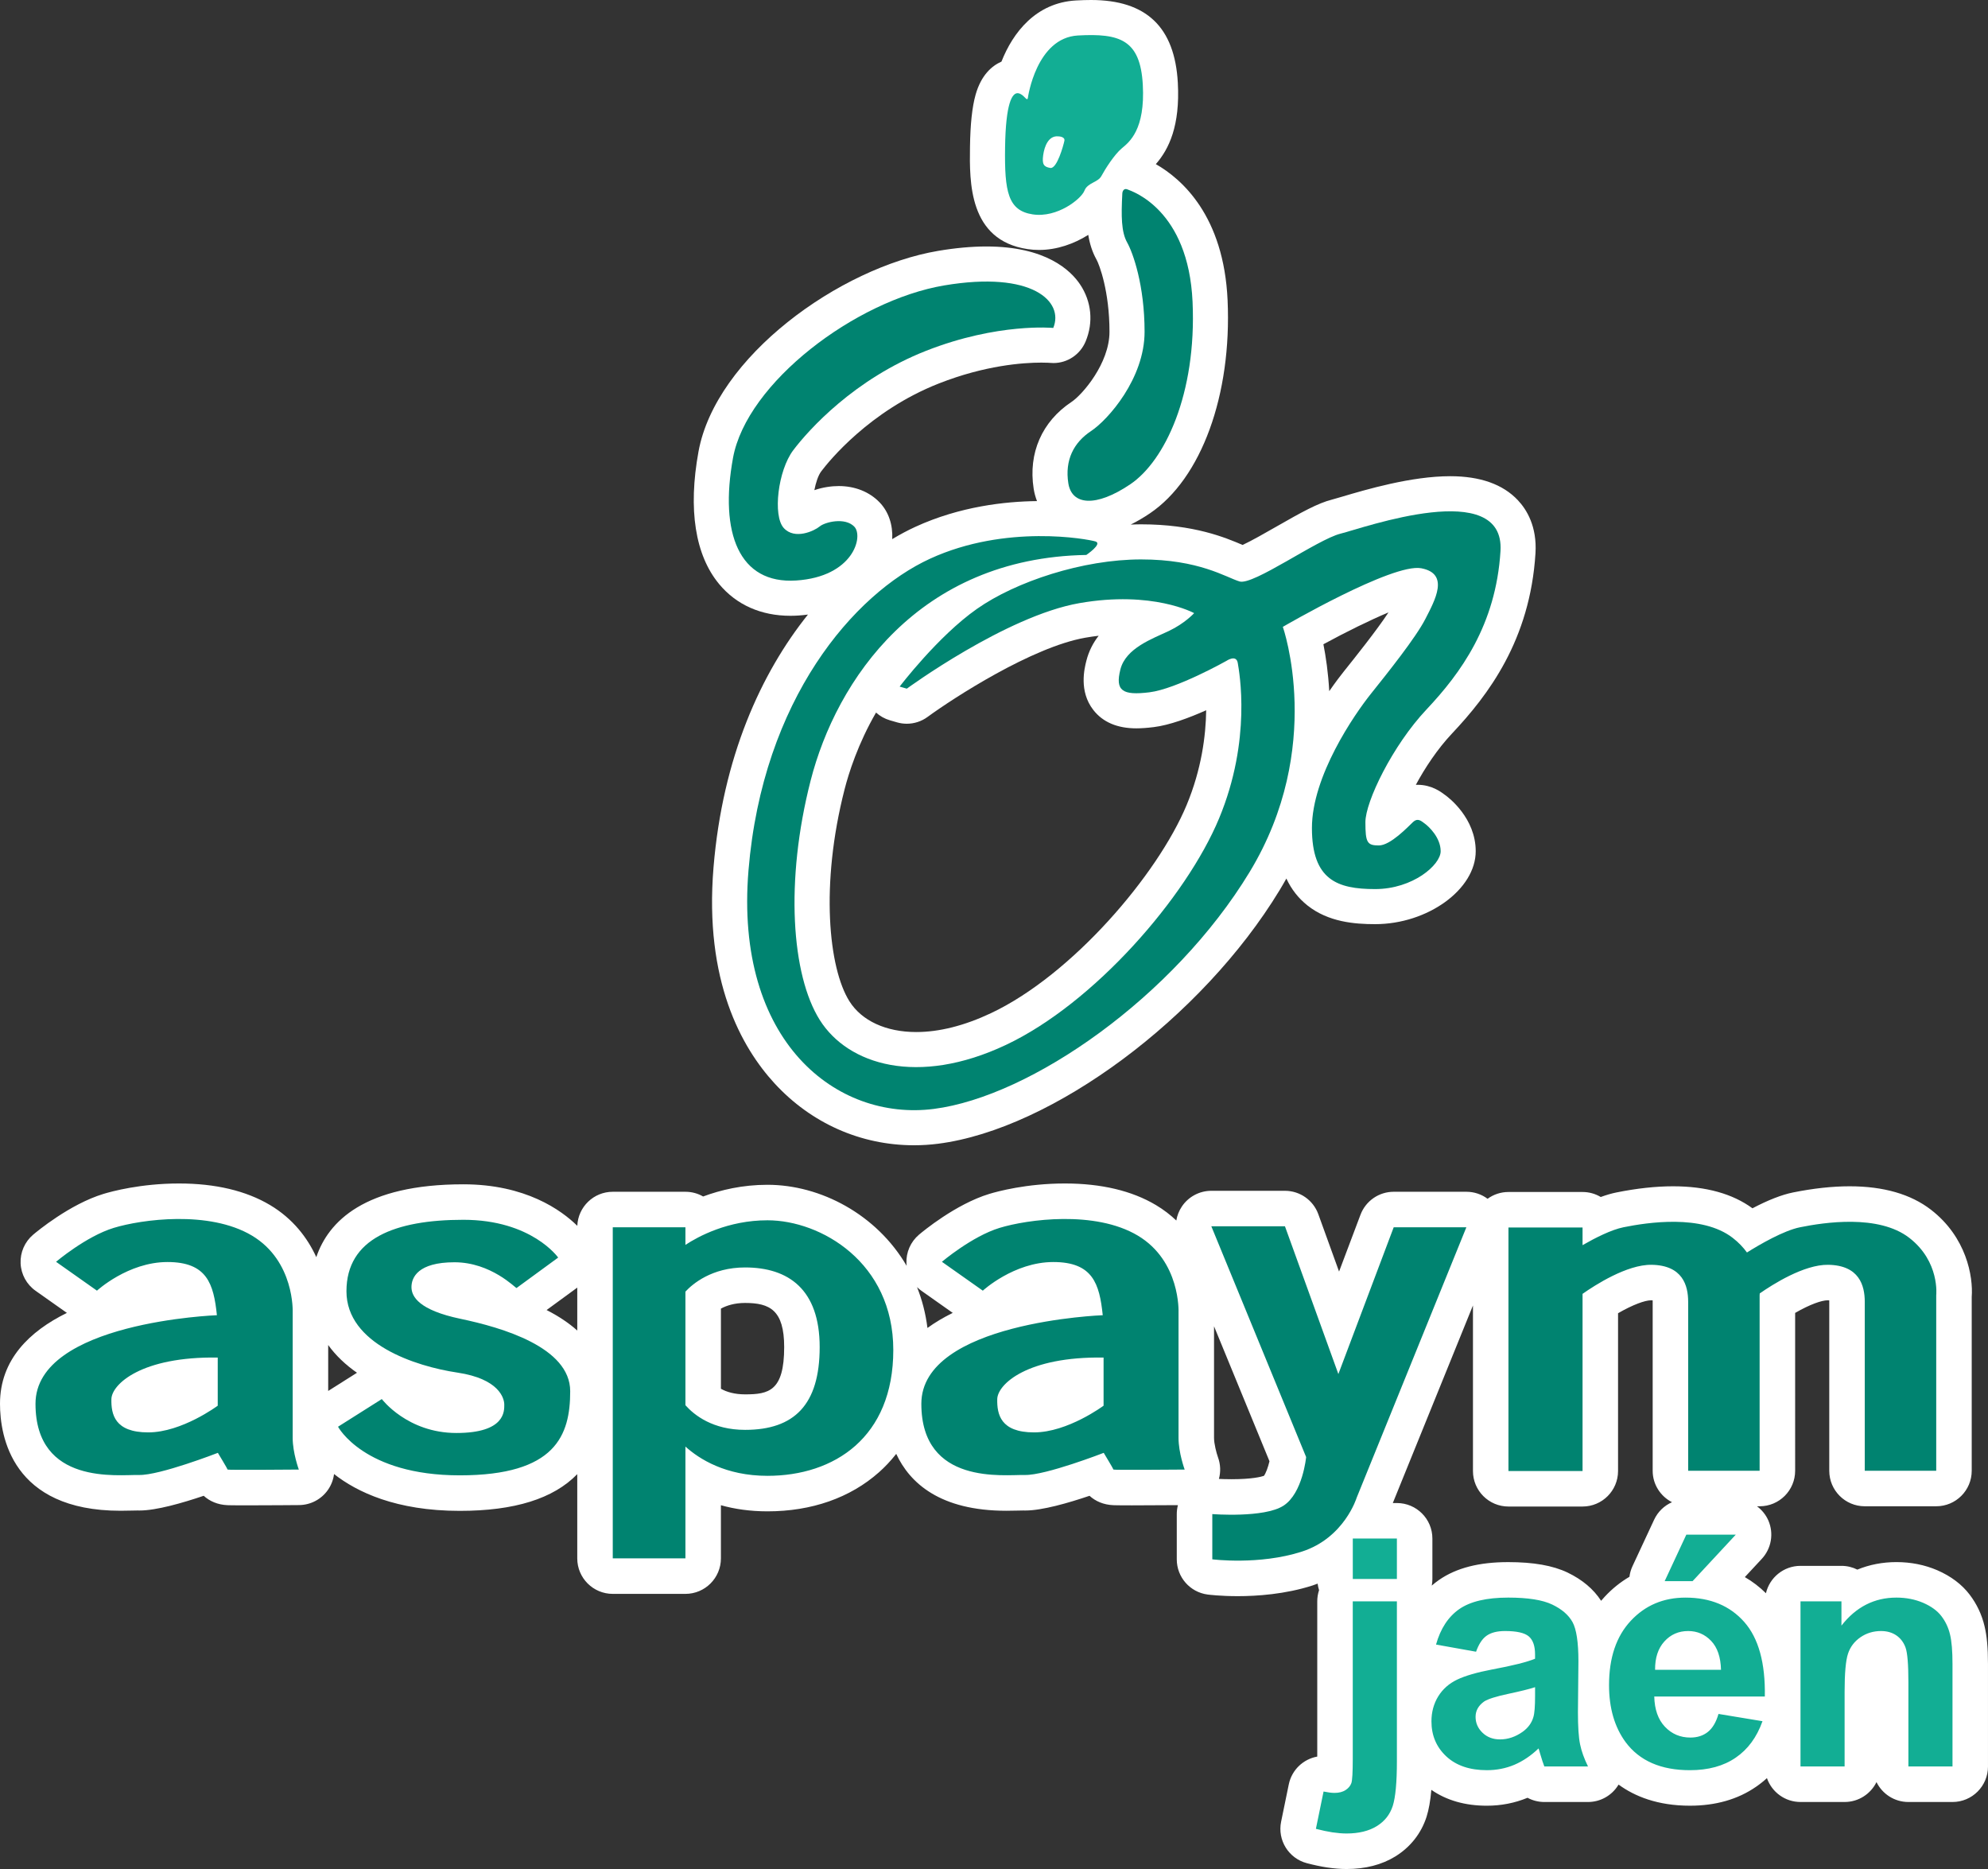 <?xml version="1.0" encoding="utf-8"?>
<!-- Generator: Adobe Illustrator 17.0.0, SVG Export Plug-In . SVG Version: 6.00 Build 0)  -->
<!DOCTYPE svg PUBLIC "-//W3C//DTD SVG 1.1//EN" "http://www.w3.org/Graphics/SVG/1.1/DTD/svg11.dtd">
<svg version="1.1" id="Capa_1" xmlns="http://www.w3.org/2000/svg" xmlns:xlink="http://www.w3.org/1999/xlink" x="0px" y="0px"
	 width="250px" height="235px" viewBox="0 0 250 235" enable-background="new 0 0 250 235" xml:space="preserve">
<rect x="0" y="0" width="250" height="235" fill="#333333" stroke="none"/>
<g>
	<g>
		<path fill="#FFFFFF" d="M249.998,221.981v-12.778c0-2.011-0.138-3.518-0.436-4.743c-0.335-1.431-0.968-2.776-1.873-3.963
			c-0.978-1.283-2.347-2.313-4.067-3.062c-1.596-0.683-3.316-1.024-5.138-1.024c-1.744,0-3.392,0.32-4.915,0.945
			c-0.602-0.302-1.281-0.472-2-0.472h-5.149c-2.113,0-3.884,1.468-4.346,3.441c-0.803-0.794-1.69-1.471-2.653-2.028l2.134-2.296
			c1.209-1.301,1.532-3.195,0.823-4.823c-0.317-0.727-0.819-1.33-1.429-1.785h0.334c2.466,0,4.464-1.999,4.464-4.464V165.08
			c1.874-1.083,3.355-1.586,4.073-1.586c0.081,0.001,0.152,0.004,0.215,0.008c0.003,0.056,0.004,0.118,0.004,0.187v21.239
			c0,2.466,1.999,4.464,4.464,4.464h8.986c2.466,0,4.464-1.999,4.464-4.464V163.07c0.192-2.601-0.676-7.523-5.122-10.961
			c-2.531-1.958-5.971-2.95-10.226-2.95c-2.18,0-4.577,0.261-7.124,0.775c-1.421,0.287-3.13,0.955-5.102,1.991
			c-2.507-1.836-5.862-2.766-9.981-2.766c-2.18,0-4.577,0.261-7.124,0.775c-0.612,0.123-1.267,0.313-1.973,0.572
			c-0.669-0.4-1.451-0.63-2.288-0.63h-9.318c-0.982,0-1.889,0.317-2.626,0.854c-0.743-0.554-1.665-0.882-2.664-0.882h-0.004h-9.137
			c-1.858,0-3.522,1.151-4.177,2.889l-2.694,7.144l-2.607-7.209c-0.639-1.768-2.318-2.946-4.198-2.946h-9.258
			c-1.489,0-2.88,0.742-3.708,1.979c-0.36,0.538-0.594,1.138-0.696,1.758c-0.744-0.709-1.594-1.366-2.565-1.944
			c-3.023-1.8-6.873-2.713-11.443-2.713c-4.827,0-8.497,1.003-9.507,1.31c-4.24,1.29-8.39,4.743-8.849,5.132
			c-1.053,0.893-1.634,2.223-1.573,3.603c0.005,0.104,0.013,0.207,0.025,0.31c-3.777-6.467-10.821-10.191-17.502-10.191
			c-3.142,0-5.881,0.648-8.092,1.471c-0.655-0.377-1.415-0.593-2.225-0.593h-9.137c-2.404,0-4.364,1.9-4.461,4.281
			c-2.016-1.979-6.511-5.219-14.326-5.219c-12.442,0-16.988,4.69-18.495,9.157c-1.106-2.419-2.93-4.83-5.815-6.548
			c-3.023-1.8-6.874-2.713-11.443-2.713c-4.826,0-8.496,1.003-9.506,1.31c-4.24,1.291-8.39,4.743-8.849,5.132
			c-1.053,0.893-1.634,2.223-1.573,3.603c0.061,1.38,0.757,2.653,1.886,3.449l3.936,2.778C3.718,167.385,0,170.961,0,176.503
			c0,4.045,1.477,13.453,15.154,13.453c0.531,0,1.019-0.012,1.443-0.022c0.26-0.006,0.49-0.013,0.683-0.013l0.091,0.001
			c0.06,0.001,0.124,0.002,0.188,0.002c2.093,0,5.38-0.943,8.059-1.851c0.738,0.675,1.749,1.134,3.012,1.182
			c0.141,0.005,0.345,0.01,0.6,0.013c0.429,0.006,1.029,0.008,1.715,0.008c2.669,0,6.671-0.034,6.671-0.034
			c1.452-0.012,2.808-0.73,3.634-1.924c0.414-0.598,0.669-1.278,0.757-1.979c2.866,2.251,7.792,4.63,15.809,4.63
			c6.87,0,11.776-1.522,14.777-4.616v10.59c0,2.466,1.999,4.464,4.464,4.464h9.137c2.466,0,4.464-1.999,4.464-4.464v-6.683
			c1.706,0.475,3.652,0.769,5.854,0.769c5.55,0,10.397-1.697,14.016-4.906c0.712-0.632,1.458-1.399,2.177-2.32
			c1.697,3.65,5.499,7.153,13.845,7.153c0.531,0,1.019-0.012,1.443-0.022c0.26-0.006,0.49-0.013,0.683-0.013l0.091,0.001
			c0.06,0.001,0.124,0.002,0.188,0.002c2.093,0,5.38-0.943,8.059-1.851c0.738,0.675,1.749,1.134,3.012,1.182
			c0.141,0.005,0.345,0.01,0.6,0.013c0.429,0.006,1.029,0.008,1.715,0.008c1.894,0,4.459-0.017,5.789-0.027
			c-0.095,0.364-0.145,0.743-0.145,1.126v5.688c0,2.246,1.668,4.142,3.896,4.428c0.161,0.021,1.634,0.202,3.778,0.202
			c2.385,0,5.955-0.234,9.414-1.348c0.215-0.069,0.418-0.151,0.626-0.228c0.037,0.282,0.092,0.559,0.179,0.822
			c-0.147,0.443-0.227,0.917-0.227,1.409v19.516c-1.746,0.315-3.203,1.659-3.581,3.496l-0.964,4.691
			c-0.478,2.323,0.945,4.615,3.24,5.217c0.883,0.232,1.726,0.411,2.507,0.533c0.931,0.137,1.727,0.2,2.476,0.2
			c2.368,0,4.434-0.532,6.141-1.582c1.9-1.178,3.253-2.897,3.925-4.981c0.287-0.909,0.486-2.018,0.603-3.392
			c1.909,1.325,4.251,1.996,6.984,1.996c1.791,0,3.51-0.336,5.113-0.998c0.636,0.342,1.358,0.531,2.112,0.531h5.493
			c1.541,0,2.973-0.795,3.789-2.103c0.018-0.029,0.035-0.058,0.053-0.087c2.036,1.485,4.923,2.656,8.974,2.656
			c3.225,0,6.013-0.795,8.289-2.363c0.493-0.336,0.958-0.705,1.396-1.105c0.606,1.747,2.266,3.001,4.219,3.001h5.547
			c1.761,0,3.284-1.02,4.01-2.501c0.726,1.482,2.25,2.502,4.011,2.502h5.547c2.466,0,4.464-1.999,4.464-4.464
			C250,222.066,249.999,222.023,249.998,221.981z M41.271,174.893v-5.777c0.961,1.336,2.198,2.496,3.62,3.49L41.271,174.893z
			 M72.594,167.296c-1.054-0.943-2.34-1.803-3.857-2.578l3.857-2.82V167.296z M93.698,175.321c-1.339,0-2.324-0.304-3.039-0.704
			v-10.079c0.705-0.38,1.702-0.711,3.037-0.711c3.115,0,4.918,0.908,4.918,5.55C98.613,174.908,96.667,175.321,93.698,175.321z
			 M116.631,166.972c-0.227-1.832-0.677-3.548-1.31-5.135c0.171,0.168,0.356,0.323,0.555,0.463l3.935,2.777
			C118.682,165.632,117.609,166.261,116.631,166.972z M158.944,185.567c-0.334,0.115-1.473,0.423-4.086,0.423
			c-0.646,0-1.203-0.02-1.574-0.038c0.241-0.883,0.208-1.831-0.116-2.713c-0.204-0.569-0.498-1.718-0.498-2.441v-14.037
			l6.972,16.969C159.462,184.494,159.186,185.243,158.944,185.567z M208.017,191.076l-2.723,5.846
			c-0.2,0.429-0.327,0.88-0.384,1.337c-1.131,0.662-2.171,1.497-3.103,2.499c-0.158,0.169-0.311,0.342-0.46,0.518
			c-0.953-1.469-2.367-2.66-4.212-3.548c-1.852-0.886-4.292-1.315-7.469-1.315c-3.677,0-6.524,0.734-8.703,2.242
			c-0.317,0.222-0.62,0.458-0.91,0.709c0.051-0.269,0.077-0.547,0.077-0.83v-5.085c0-2.466-1.999-4.464-4.464-4.464h-0.513
			l10.079-24.843v20.818c0,2.466,1.999,4.464,4.464,4.464h9.318c2.466,0,4.464-1.999,4.464-4.464v-19.84
			c1.849-1.071,3.39-1.625,4.136-1.625c0.08,0.001,0.151,0.004,0.214,0.008c0.003,0.056,0.004,0.118,0.004,0.187v21.239
			c0,1.728,0.993,3.21,2.429,3.952C209.29,189.309,208.482,190.076,208.017,191.076z"/>
		<g>
			<path fill="#12AE94" d="M170.119,198.532v-5.085h5.547v5.085H170.119L170.119,198.532z M175.666,201.348v20.112
				c0,2.649-0.175,4.518-0.519,5.605c-0.351,1.088-1.024,1.935-2.015,2.549c-0.997,0.613-2.265,0.921-3.802,0.921
				c-0.553,0-1.153-0.054-1.787-0.146c-0.64-0.1-1.328-0.247-2.063-0.44l0.964-4.691c0.263,0.046,0.512,0.094,0.741,0.127
				c0.229,0.033,0.445,0.046,0.64,0.046c0.566,0,1.031-0.121,1.395-0.361c0.364-0.24,0.6-0.534,0.721-0.874
				c0.115-0.334,0.175-1.354,0.175-3.05v-19.799L175.666,201.348L175.666,201.348z M185.621,207.681l-5.035-0.901
				c0.566-2.009,1.537-3.49,2.919-4.457c1.388-0.962,3.438-1.448,6.161-1.448c2.48,0,4.321,0.294,5.533,0.874
				c1.206,0.58,2.063,1.314,2.554,2.209s0.741,2.529,0.741,4.918l-0.061,6.413c0,1.822,0.088,3.17,0.27,4.037
				c0.175,0.861,0.512,1.795,0.997,2.783h-5.493c-0.142-0.367-0.323-0.908-0.532-1.621c-0.088-0.327-0.155-0.54-0.196-0.647
				c-0.95,0.914-1.962,1.595-3.039,2.055c-1.079,0.454-2.231,0.68-3.458,0.68c-2.157,0-3.863-0.58-5.103-1.735
				c-1.247-1.162-1.867-2.629-1.867-4.404c0-1.168,0.283-2.215,0.849-3.137c0.566-0.921,1.362-1.621,2.379-2.109
				c1.018-0.488,2.494-0.914,4.415-1.281c2.588-0.48,4.388-0.934,5.386-1.348v-0.547c0-1.061-0.262-1.808-0.788-2.262
				c-0.526-0.447-1.517-0.674-2.979-0.674c-0.991,0-1.759,0.194-2.312,0.58C186.41,206.039,185.965,206.713,185.621,207.681
				L185.621,207.681z M193.042,212.138c-0.708,0.234-1.833,0.513-3.377,0.841c-1.537,0.327-2.541,0.647-3.02,0.954
				c-0.721,0.513-1.085,1.154-1.085,1.935c0,0.774,0.289,1.435,0.87,1.996s1.314,0.841,2.211,0.841c1.004,0,1.954-0.327,2.864-0.975
				c0.674-0.494,1.113-1.101,1.321-1.821c0.148-0.467,0.216-1.362,0.216-2.676L193.042,212.138L193.042,212.138z M216.108,215.502
				l5.534,0.914c-0.714,2.009-1.833,3.537-3.37,4.585c-1.53,1.054-3.451,1.575-5.756,1.575c-3.646,0-6.343-1.175-8.096-3.537
				c-1.382-1.888-2.076-4.278-2.076-7.154c0-3.443,0.91-6.139,2.729-8.087c1.813-1.948,4.112-2.922,6.888-2.922
				c3.121,0,5.581,1.021,7.387,3.063c1.8,2.042,2.663,5.165,2.588,9.376h-13.905c0.04,1.629,0.486,2.896,1.341,3.797
				c0.856,0.907,1.928,1.361,3.202,1.361c0.87,0,1.597-0.233,2.19-0.701C215.36,217.297,215.811,216.543,216.108,215.502
				L216.108,215.502z M216.424,209.95c-0.04-1.595-0.452-2.803-1.24-3.63c-0.788-0.828-1.753-1.241-2.885-1.241
				c-1.213,0-2.211,0.44-2.999,1.314c-0.788,0.868-1.179,2.055-1.166,3.557H216.424L216.424,209.95z M209.34,198.806l2.723-5.846
				h6.221l-5.433,5.846H209.34L209.34,198.806z M245.536,222.109h-5.547v-10.597c0-2.242-0.121-3.69-0.357-4.351
				c-0.236-0.654-0.627-1.168-1.159-1.535c-0.533-0.361-1.173-0.547-1.921-0.547c-0.964,0-1.827,0.26-2.588,0.78
				c-0.762,0.527-1.288,1.214-1.571,2.075s-0.425,2.449-0.425,4.771v9.403h-5.547v-20.76h5.149v3.05
				c1.833-2.349,4.138-3.523,6.915-3.523c1.22,0,2.346,0.221,3.357,0.654c1.012,0.44,1.779,0.995,2.298,1.675
				c0.519,0.68,0.883,1.448,1.085,2.309c0.209,0.861,0.31,2.088,0.31,3.69v12.906H245.536z"/>
			<path fill="#008370" d="M27.277,165.369c0,0-22.813,0.847-22.813,11.134s10.408,8.895,13.01,8.955
				c2.602,0.061,9.924-2.784,9.924-2.784s1.225,2.028,1.225,2.103c0,0.076,8.955,0,8.955,0s-0.772-2.103-0.772-3.979
				c0-1.876,0-15.823,0-15.823s0.257-6.414-5.129-9.621s-13.887-2.027-17.366-0.968c-3.479,1.059-7.262,4.266-7.262,4.266
				l5.144,3.63c0,0,3.903-3.6,8.864-3.6C26.021,158.682,26.868,161.405,27.277,165.369L27.277,165.369z M221.297,162.629
				c1.596-1.115,5.563-3.646,8.607-3.599c3.903,0.061,4.599,2.602,4.599,4.659s0,21.239,0,21.239h8.986v-22.056
				c0,0,0.485-4.236-3.388-7.231c-3.872-2.996-10.74-1.936-13.736-1.331c-2.063,0.417-5.029,2.139-6.677,3.171
				c-0.459-0.633-1.045-1.26-1.795-1.84c-3.872-2.996-10.74-1.936-13.736-1.331c-1.521,0.307-3.531,1.323-5.144,2.25v-2.22h-9.318
				v30.618h9.318v-22.276c1.543-1.085,5.588-3.7,8.683-3.653c3.904,0.061,4.599,2.602,4.599,4.659s0,21.239,0,21.239h8.986v-22.056
				C221.282,162.873,221.292,162.787,221.297,162.629L221.297,162.629z M152.331,154.19h9.258l6.717,18.577l6.959-18.455h9.137
				l-13.796,34.006c0,0-1.543,5.053-6.898,6.777c-5.355,1.725-11.255,0.968-11.255,0.968v-5.688c0,0,6.536,0.514,8.955-1.059
				c2.421-1.573,2.844-6.112,2.844-6.112L152.331,154.19L152.331,154.19z M138.675,165.369c0,0-22.812,0.847-22.812,11.134
				s10.408,8.895,13.01,8.955c2.602,0.061,9.924-2.784,9.924-2.784s1.225,2.028,1.225,2.103c0,0.076,8.955,0,8.955,0
				s-0.771-2.103-0.771-3.979c0-1.876,0-15.823,0-15.823s0.257-6.414-5.128-9.621c-5.386-3.207-13.887-2.027-17.366-0.968
				c-3.479,1.059-7.262,4.266-7.262,4.266l5.144,3.63c0,0,3.903-3.6,8.864-3.6C137.42,158.682,138.266,161.405,138.675,165.369
				L138.675,165.369z M138.78,170.694v6.051c0,0-4.508,3.358-8.744,3.358c-4.236,0-4.662-2.297-4.629-4.175
				C125.44,174.05,129.189,170.542,138.78,170.694L138.78,170.694z M86.195,156.526c1.615-1.061,5.355-3.092,10.318-3.092
				c6.717,0,15.823,5.295,15.823,16.307s-7.443,15.823-15.823,15.823c-5.26,0-8.576-2.109-10.318-3.679v14.057h-9.137v-41.63h9.137
				V156.526L86.195,156.526z M86.195,162.404v14.282c1.124,1.263,3.454,3.099,7.504,3.099c6.172,0,9.379-3.146,9.379-10.407
				c0-7.262-3.933-10.014-9.379-10.014C89.501,159.363,87.082,161.448,86.195,162.404L86.195,162.404z M64.957,161.95
				c-0.151,0-3.207-3.238-7.805-3.238c-4.599,0-5.408,1.919-5.408,3.122s0.961,2.898,6.165,3.988
				c5.204,1.089,13.796,3.571,13.796,9.107s-1.816,10.574-13.887,10.574s-15.309-6.112-15.309-6.112l5.506-3.479
				c0,0,3.207,4.266,9.379,4.266s6.021-2.784,6.021-3.571s-0.636-3.238-5.9-4.023c-5.264-0.787-13.947-3.6-13.947-10.226
				s6.112-8.986,14.704-8.986s11.921,4.75,11.921,4.75L64.957,161.95L64.957,161.95z M27.381,170.694v6.051
				c0,0-4.508,3.358-8.744,3.358s-4.662-2.297-4.629-4.175C14.041,174.05,17.791,170.542,27.381,170.694z"/>
		</g>
	</g>
	<g>
		<path fill="#FFFFFF" d="M193.093,69.565c0.207-3.348-1.088-5.475-2.212-6.67c-1.883-2.003-4.744-3.018-8.505-3.019
			c-4.911,0-10.58,1.68-13.625,2.582c-0.526,0.156-1.024,0.303-1.249,0.36c-1.756,0.439-3.817,1.579-7.003,3.402
			c-1.228,0.703-3.119,1.785-4.236,2.3c-2.146-0.917-6.115-2.594-12.772-2.594c-0.428,0-0.863,0.016-1.298,0.033
			c0.785-0.392,1.586-0.855,2.406-1.409c6.476-4.369,10.314-14.887,9.777-26.795c-0.478-10.597-5.734-15.239-9.025-17.118
			c1.653-1.883,3.064-4.839,2.766-10.229C147.73,3.405,144.159,0,137.201,0c-0.569,0-1.185,0.019-1.881,0.057
			c-5.062,0.277-7.95,4.054-9.381,7.687c-1.197,0.529-2.557,1.683-3.258,4.18c-0.431,1.534-0.66,3.679-0.701,6.558
			c-0.062,4.383-0.165,11.719,7.226,12.837c0.479,0.073,0.972,0.109,1.464,0.109c2.231,0,4.418-0.776,6.183-1.898
			c0.18,1.103,0.497,2.144,1.039,3.111c0.343,0.613,1.63,3.959,1.63,9.076c0,3.971-3.41,7.913-4.766,8.812
			c-3.73,2.472-5.468,6.451-4.769,10.917c0.086,0.551,0.232,1.069,0.42,1.559c-3.964,0.043-9.674,0.656-15.289,3.233
			c-0.955,0.438-1.93,0.956-2.916,1.549c0.09-1.772-0.442-3.423-1.58-4.612c-1.273-1.329-3.099-2.061-5.144-2.061
			c-0.896,0-2.004,0.149-3.069,0.516c0.181-0.929,0.48-1.854,0.864-2.363c0.939-1.243,6.064-7.62,14.801-11.054
			c5.8-2.28,10.561-2.62,12.883-2.62c0.695,0,1.084,0.033,1.088,0.033c0.144,0.014,0.288,0.021,0.43,0.021
			c1.765,0,3.361-1.064,4.05-2.722c0.995-2.397,0.742-5.005-0.694-7.156c-1.192-1.785-4.307-4.779-11.781-4.779c0,0,0,0,0,0
			c-1.86,0-3.9,0.185-6.063,0.551c-12.442,2.103-27.979,13.345-30.149,25.243c-1.326,7.269-0.423,13.035,2.612,16.673
			c2.166,2.596,5.259,3.969,8.945,3.969c0.331,0,0.672-0.011,1.013-0.034c0.406-0.027,0.803-0.07,1.195-0.121
			c-5.899,7.371-10.731,17.933-11.876,31.802c-1.178,14.267,3.531,22.642,7.687,27.157c4.614,5.011,10.84,7.77,17.532,7.77
			c1.012,0,2.036-0.065,3.043-0.195c14.343-1.839,33.197-15.839,42.923-31.872c0.298-0.491,0.583-0.981,0.855-1.471
			c0.632,1.359,1.516,2.483,2.658,3.39c2.622,2.08,5.918,2.347,8.496,2.347c6.624,0,12.657-4.372,12.657-9.172
			c0-4.164-3.414-6.751-3.804-7.032l-0.075-0.056c-0.5-0.378-1.671-1.262-3.425-1.262c-0.073,0-0.149,0.002-0.227,0.005
			c1.131-2.098,2.698-4.49,4.551-6.455C187.13,87.42,192.417,80.5,193.093,69.565z M149.228,101.212
			c-3.64,8.754-14.399,21.364-24.614,26.181c-3.335,1.573-6.497,2.371-9.399,2.371c-3.788,0-6.848-1.409-8.395-3.867
			c-2.627-4.173-3.68-14.668-0.61-26.652c0.524-2.044,1.684-5.727,3.956-9.651c0.491,0.445,1.082,0.781,1.737,0.971l0.901,0.261
			c0.404,0.117,0.817,0.174,1.228,0.174c0.927,0,1.843-0.292,2.608-0.853c3.242-2.371,13.129-8.786,19.84-9.964
			c0.565-0.099,1.126-0.181,1.682-0.246c-0.685,0.877-1.236,1.916-1.549,3.156c-0.238,0.943-0.963,3.814,0.879,6.179
			c1.192,1.531,3.011,2.307,5.404,2.307c0.634,0,1.351-0.05,2.191-0.154c1.987-0.245,4.456-1.166,6.596-2.12
			C151.639,92.524,151.095,96.722,149.228,101.212z M168.962,84.465c-0.338,0.422-0.996,1.271-1.803,2.438
			c-0.13-2.333-0.427-4.336-0.735-5.897c2.977-1.62,5.925-3.057,8.185-4.005C173.15,79.229,170.407,82.658,168.962,84.465z"/>
		<g>
			<path fill="#008370" d="M132.452,41.234c0,0-6.95-0.679-15.99,2.874c-9.04,3.553-14.775,9.941-16.708,12.501
				s-2.587,8.23-1.202,9.771s3.867,0.366,4.52-0.183c0.653-0.549,3.188-1.202,4.364,0.026c1.175,1.228-0.131,6.296-7.315,6.766
				c-7.184,0.47-9.667-5.957-7.942-15.414c1.725-9.458,15.414-19.804,26.545-21.685C129.853,34.01,133.824,37.929,132.452,41.234z"
				/>
			<path fill="#008370" d="M141.139,24.291c0,0,0.052-0.706,0.653-0.47c0.601,0.236,7.655,2.534,8.178,14.134
				c0.522,11.6-3.501,20.013-7.838,22.94c-4.336,2.927-7.355,2.626-7.785-0.131c-0.457-2.922,0.679-5.121,2.848-6.558
				s6.741-6.636,6.741-12.489c0-5.852-1.463-9.928-2.194-11.234C141.009,29.177,140.982,27.191,141.139,24.291z"/>
			<path fill="#12AE94" d="M129.265,12.273c0,0,1.046-7.524,6.297-7.812c5.251-0.288,7.837,0.522,8.151,6.192
				c0.313,5.67-1.698,7.211-2.639,7.994c-0.941,0.783-2.116,2.639-2.56,3.474c-0.444,0.836-1.75,0.836-2.142,1.855
				c-0.392,1.019-3.397,3.449-6.505,2.979c-3.109-0.47-3.553-2.848-3.474-8.413c0.079-5.565,0.888-6.923,1.645-6.819
				C128.794,11.829,129.174,12.913,129.265,12.273L129.265,12.273z M133.066,17.145c-1.202-0.105-1.724,1.228-1.881,2.365
				c-0.157,1.136,0.065,1.476,0.902,1.607c0.836,0.131,1.646-2.848,1.764-3.409C133.968,17.145,133.066,17.145,133.066,17.145z"/>
			<path fill="#008370" d="M136.607,69.777c0,0,2.09-1.411,1.15-1.698c-0.941-0.288-11.234-2.221-20.796,2.169
				s-21.058,17.662-22.835,39.19c-1.777,21.528,11.078,31.56,23.305,29.993c12.228-1.568,30.203-14.108,39.712-29.784
				c9.51-15.676,4.18-30.829,4.18-30.829s13.795-8.047,17.401-7.368c3.605,0.679,1.725,4.024,0.522,6.375
				c-1.202,2.351-4.755,6.793-6.845,9.406c-2.09,2.612-7.42,10.346-7.42,16.877c0,6.532,3.188,7.681,7.942,7.681
				c4.755,0,8.246-3.043,8.246-4.761c0-1.719-1.505-3.116-1.975-3.456s-0.888-0.783-1.516-0.196
				c-0.627,0.588-2.822,2.927-4.284,2.927c-1.464,0-1.69-0.356-1.69-2.928s3.402-9.626,7.687-14.172
				c4.284-4.546,8.726-10.607,9.301-19.908c0.575-9.301-17.191-2.927-20.117-2.194c-2.926,0.732-10.973,6.532-12.698,6.009
				c-1.724-0.522-5.068-2.77-12.384-2.77c-7.315,0-15.728,2.77-20.639,6.218c-4.912,3.449-9.719,9.771-9.719,9.771l0.901,0.261
				c0,0,12.462-9.132,21.685-10.751c9.223-1.62,14.448,1.254,14.448,1.254s-1.15,1.28-3.188,2.247
				c-2.038,0.967-5.408,2.142-6.088,4.833c-0.679,2.691,0.261,3.292,3.657,2.874c3.397-0.418,9.667-3.945,9.667-3.945
				s1.254-0.862,1.437,0.261c0.183,1.123,1.777,9.614-2.351,19.543c-4.128,9.928-15.728,23.253-26.806,28.478
				s-19.856,2.508-23.409-3.136c-3.553-5.643-4.389-17.453-1.15-30.098C105.177,85.505,115.525,70.143,136.607,69.777z"/>
		</g>
	</g>
</g>
</svg>
